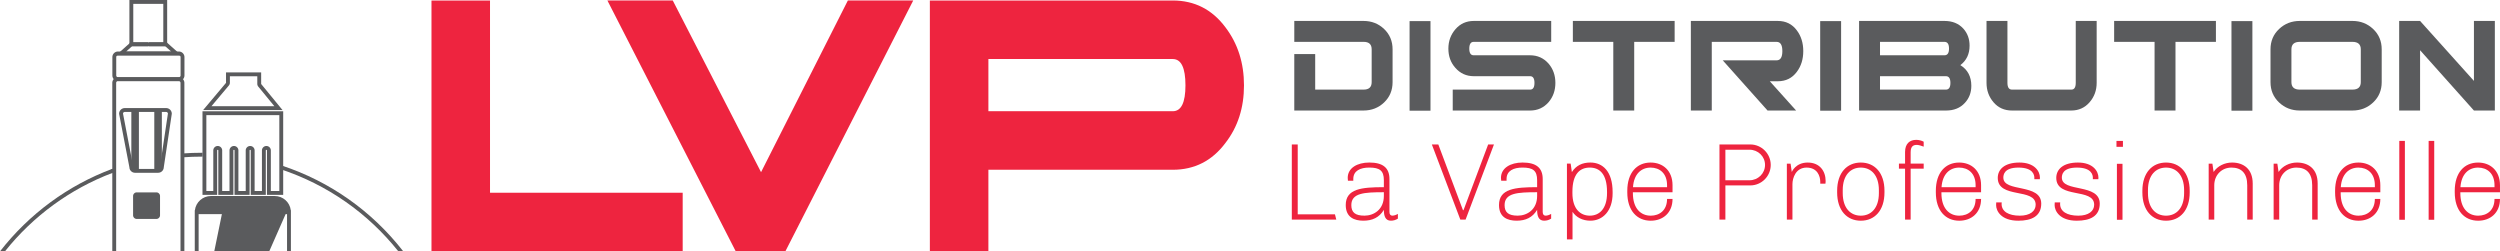 <svg xmlns="http://www.w3.org/2000/svg" width="6939.1" height="697.67"><defs><clipPath id="y"><path d="M-5366.9 1523.6H1272v-2976.4h-6638.9z"/></clipPath><clipPath id="a"><path d="M-999.6 1551.8h6638.9v-2976.4H-999.6z"/></clipPath><clipPath id="c"><path d="M-1087.1 1884.6h6638.9v-2976.4h-6638.9z"/></clipPath><clipPath id="d"><path d="M-1027.4 1665.6h6638.9v-2976.4h-6638.9z"/></clipPath><clipPath id="e"><path d="M-1075.2 1665.6h6638.9v-2976.4h-6638.9z"/></clipPath><clipPath id="f"><path d="M-1010 1672.9h6638.9v-2976.4H-1010z"/></clipPath><clipPath id="g"><path d="M-1317.8 1834.1h6638.9v-2976.4h-6638.9z"/></clipPath><clipPath id="h"><path d="M-1194.2 1657.6h6638.9v-2976.4h-6638.9z"/></clipPath><clipPath id="i"><path d="M-1134.3 1764h6638.9v-2976.4h-6638.9z"/></clipPath><clipPath id="j"><path d="M-987.75 1796.5h6638.9v-2976.4h-6638.9z"/></clipPath><clipPath id="k"><path d="M-1359.3 1874.2h6638.9v-2976.4h-6638.9z"/></clipPath><clipPath id="l"><path d="M-1340.8 1781.2h6638.9v-2976.4h-6638.9z"/></clipPath><clipPath id="m"><path d="M-987.9 1796.5H5651v-2976.4H-987.9z"/></clipPath><clipPath id="n"><path d="M-2175.2 1959.6h6638.9v-2976.4h-6638.9z"/></clipPath><clipPath id="o"><path d="M-2655.1 1437.5h6638.9v-2976.4h-6638.9z"/></clipPath><clipPath id="p"><path d="M-3221.8 1614.2h6638.9v-2976.4h-6638.9z"/></clipPath><clipPath id="q"><path d="M-3652.9 1607.6H2986v-2976.4h-6638.9z"/></clipPath><clipPath id="r"><path d="M0 2976.4h6638.9V0H0z"/></clipPath><clipPath id="s"><path d="M-3991.9 1609.1H2647v-2976.4h-6638.9z"/></clipPath><clipPath id="t"><path d="M-4240.1 1523.6h6638.9v-2976.4h-6638.9z"/></clipPath><clipPath id="u"><path d="M-4493 1666.6h6638.9v-2976.4H-4493z"/></clipPath><clipPath id="v"><path d="M0 2976.4h6638.9V0H0z"/></clipPath><clipPath id="w"><path d="M-4804.8 1623.1h6638.9v-2976.4h-6638.9z"/></clipPath><clipPath id="x"><path d="M-5118.7 1608.9h6638.9v-2976.4h-6638.9z"/></clipPath><clipPath id="b"><path d="M-1131.4 1551.8h6638.9v-2976.4h-6638.9z"/></clipPath><clipPath id="z"><path d="M0 2976.4h6638.9V0H0z"/></clipPath><clipPath id="A"><path d="M-5668.5 1607.5H970.4v-2976.4h-6638.9z"/></clipPath><clipPath id="B"><path d="M-5947.5 1666.6H691.4v-2976.4h-6638.9z"/></clipPath><clipPath id="C"><path d="M-3443.2 1737.2h6638.9v-2976.4h-6638.9z"/></clipPath><clipPath id="D"><path d="M-3567 1863.6h6638.9v-2976.4H-3567z"/></clipPath><clipPath id="E"><path d="M-3864 1737.2h6638.9v-2976.4H-3864z"/></clipPath><clipPath id="F"><path d="M-3886.1 1863.6h6638.9v-2976.4h-6638.9z"/></clipPath><clipPath id="G"><path d="M-4063.6 1885.5h6638.9v-2976.4h-6638.9z"/></clipPath><clipPath id="H"><path d="M-4153.5 1826.2h6638.9v-2976.4h-6638.9z"/></clipPath><clipPath id="I"><path d="M-4428.3 1779.9h6638.9v-2976.4h-6638.9z"/></clipPath><clipPath id="J"><path d="M-4543.3 1815.2h6638.9v-2976.4h-6638.9z"/></clipPath><clipPath id="K"><path d="M-4665.3 1838.5h6638.9v-2976.4h-6638.9z"/></clipPath><clipPath id="L"><path d="M-4744.4 1738.1h6638.9v-2976.4h-6638.9z"/></clipPath><clipPath id="M"><path d="M-4795.7 1826.2h6638.9v-2976.4h-6638.9z"/></clipPath><clipPath id="N"><path d="M-4920.7 1861.1h6638.9v-2976.4h-6638.9z"/></clipPath><clipPath id="O"><path d="M-5042.5 1861.1h6638.9v-2976.4h-6638.9z"/></clipPath><clipPath id="P"><path d="M0 2976.4h6638.9V0H0z"/></clipPath><clipPath id="Q"><path d="M-5300.7 1838.5h6638.9v-2976.4h-6638.9z"/></clipPath><clipPath id="R"><path d="M-5432.1 1822.1h6638.9v-2976.4h-6638.9z"/></clipPath><clipPath id="S"><path d="M-5567.4 1822.1h6638.9v-2976.4h-6638.9z"/></clipPath><clipPath id="T"><path d="M-5626.9 1826.2H1012v-2976.4h-6638.9z"/></clipPath><clipPath id="U"><path d="M0 2976.4h6638.9V0H0z"/></clipPath><clipPath id="V"><path d="M0 2976.4h6638.9V0H0z"/></clipPath><clipPath id="W"><path d="M-5876 1826.2H762.9v-2976.4H-5876z"/></clipPath></defs><g fill="#5a5b5d"><path d="M369.929 117.55h83.32V10.74h-83.32zm94.061 10.741h-104.8V-.009h104.8z"/><path d="M0 0a3.644 3.644 0 0 1-3.64-3.641v-38.157A3.646 3.646 0 0 1 0-45.442h126.7a3.646 3.646 0 0 1 3.64 3.644v38.157A3.644 3.644 0 0 1 126.7 0zm126.7-53.498H0c-6.449 0-11.696 5.249-11.696 11.7v38.157C-11.696 2.808-6.449 8.057 0 8.057h126.7c6.448 0 11.696-5.249 11.696-11.698v-38.157c0-6.451-5.248-11.7-11.696-11.7" clip-path="url(#a)" transform="matrix(1.333 0 0 -1.333 327.489 153.71)"/><path d="M0 0h-136.03l30.445 27.119h36.807v-8.056h-33.738l-12.357-11.006h93.716l-12.357 11.006h-33.737v8.056h36.805z" clip-path="url(#b)" transform="matrix(1.333 0 0 -1.333 503.289 153.71)"/><path d="M0 0a7.67 7.67 0 0 0-7.67-7.669h-40.772A7.669 7.669 0 0 0-56.112 0v40.012a7.67 7.67 0 0 0 7.67 7.672H-7.67A7.67 7.67 0 0 0 0 40.012z" clip-path="url(#c)" transform="matrix(1.333 0 0 -1.333 444.189 597.5)"/><path d="M0 0v-118.96a7.673 7.673 0 0 1 7.673-7.671h8.074V-.001z" clip-path="url(#d)" transform="matrix(1.333 0 0 -1.333 364.549 305.39)"/><path d="M0 0v-126.63h8.073a7.673 7.673 0 0 1 7.672 7.671V.001z" clip-path="url(#e)" transform="matrix(1.333 0 0 -1.333 428.249 305.39)"/><path d="m0 0 21.389-111.22v-.383a3.648 3.648 0 0 1 3.644-3.643h48.171a3.647 3.647 0 0 1 3.643 3.643l.045.597L93.522-.066a3.647 3.647 0 0 1-3.633 3.395H3.629A3.648 3.648 0 0 1 0 .002m73.204-123.3H25.033c-6.31 0-11.467 5.02-11.692 11.275L-8.07-.693v.383c0 6.451 5.249 11.697 11.699 11.697h86.26c6.45 0 11.697-5.246 11.697-11.697l-.043-.596-16.644-111.03c-.175-6.297-5.354-11.366-11.695-11.366" clip-path="url(#f)" transform="matrix(1.333 0 0 -1.333 341.409 315.2)"/><path d="M0 0h17.665v157.98h-151.95V0h14.442v84.416c0 5.108 4.153 9.263 9.261 9.263 5.106 0 9.26-4.155 9.26-9.263V0h15.251v84.416c0 5.108 4.155 9.263 9.262 9.263 5.109 0 9.263-4.155 9.263-9.263V0h15.242v84.416c0 5.108 4.155 9.263 9.263 9.263 5.104 0 9.258-4.155 9.258-9.263V0h15.252v84.416c0 5.108 4.154 9.263 9.263 9.263 5.108 0 9.264-4.155 9.264-9.263zm25.721-8.056H-8.056v92.472a1.207 1.207 0 0 1-2.416 0V-8.056h-31.363v92.472c0 .666-.54 1.207-1.202 1.207a1.208 1.208 0 0 1-1.207-1.207V-8.056h-31.355v92.472c0 .666-.542 1.207-1.206 1.207a1.208 1.208 0 0 1-1.206-1.207V-8.056h-31.363v92.472c0 .666-.541 1.207-1.204 1.207a1.207 1.207 0 0 1-1.205-1.207V-8.056h-30.554v174.09h168.06z" clip-path="url(#g)" transform="matrix(1.333 0 0 -1.333 751.759 530.1)"/><path d="M0 0h130.99L97.57 40.746a9.309 9.309 0 0 0-2.103 5.876v15.666h-57.06V49.031c0-2.177-.77-4.294-2.17-5.958zm148.02-8.057H-17.31l47.382 56.316c.177.214.278.488.278.772v21.312h73.172V46.622c0-.277.101-.552.281-.772z" clip-path="url(#h)" transform="matrix(1.333 0 0 -1.333 586.899 294.77)"/><path d="m0 0-.599 8.034c12.684.946 28.033 1.487 42.11 1.487V1.465C27.623 1.465 12.492.931 0 0" clip-path="url(#i)" transform="matrix(1.333 0 0 -1.333 507.049 436.66)"/><path d="M0 0v-163.27h8.056v350.82a3.646 3.646 0 0 0 3.64 3.644h126.7a3.646 3.646 0 0 0 3.64-3.644v-350.82h8.056v350.82c0 6.452-5.247 11.7-11.696 11.7h-126.7C5.248 199.25 0 194.002 0 187.55V8.61c.881.328-8.256-5.16-7.371-4.836" clip-path="url(#j)" transform="matrix(1.333 0 0 -1.333 311.689 480)"/><path d="M0 0c-1.999 16.678-16.213 29.659-33.423 29.659h-132.84c-17.211 0-31.423-12.981-33.423-29.659h-.266v-85.543h8.056v77.487h48.432l-15.879-77.487h114.46l34.108 77.487h2.979v-77.487H.259V0z" clip-path="url(#k)" transform="matrix(1.333 0 0 -1.333 807.129 583.6)"/><path d="m0 0-2.529-7.648c96.732-31.971 181.28-90.974 245.03-170.88h10.251C187.578-94.85 100.232-33.138.002-.008" clip-path="url(#l)" transform="matrix(1.333 0 0 -1.333 782.369 459.6)"/><path d="M0 0v8.609c-92.303-34.428-173.09-93.788-233.92-171.88h10.246C-164.858-89.579-87.774-33.311-.004-.001" clip-path="url(#m)" transform="matrix(1.333 0 0 -1.333 311.889 480)"/></g><g fill="#ee243f"><path d="M0 0h-523.07v522.06h121.88V121.88H0z" clip-path="url(#n)" transform="matrix(1.333 0 0 -1.333 1894.899 697.4)"/><path d="m0 0-266.11-522.06h-103.6L-636.83 0h136.1l183.84-357.52L-136.1 0z" clip-path="url(#o)" transform="matrix(1.333 0 0 -1.333 2534.799 1.32)"/><path d="M0 0c0 36.561-8.809 54.845-26.41 54.845h-383.92v-108.68h383.92C-8.809-53.835 0-35.9 0 .002m121.88 0c0-46.724-12.869-86.685-38.594-119.85-27.775-37.247-64.339-55.863-109.7-55.863h-383.92v-169.62h-121.88v522.05h505.8c45.356 0 81.92-18.629 109.7-55.863C109.011 86.99 121.88 46.712 121.88-.004" clip-path="url(#p)" transform="matrix(1.333 0 0 -1.333 3290.399 236.96)"/></g><g fill="#5a5b5d"><path d="M0 0c0-16.908-5.869-30.969-17.599-42.199-11.741-11.225-26.073-16.837-43.006-16.837h-144.07v117.58h43.548v-74.028h100.84c11.159 0 16.744 5.181 16.744 15.545v68.341c0 10.364-5.579 15.545-16.733 15.545h-144.39v43.551h144.07c16.933 0 31.265-5.612 43.006-16.841C-5.86 99.43.009 85.362.009 68.462z" clip-path="url(#q)" transform="matrix(1.333 0 0 -1.333 3865.299 228.08)"/><path d="M3732.8 1309.8h-43.546v186.53h43.546z" clip-path="url(#r)" transform="matrix(1.333 0 0 -1.333 -1005.301 2053.2)"/><path d="M0 0c0-15.677-4.717-29.061-14.153-40.155-10.162-11.577-22.987-17.362-38.469-17.362h-161.13v43.549h161.13c6.046 0 9.073 4.656 9.073 13.968 0 9.317-3.027 13.975-9.073 13.975h-117.22c-15.485 0-28.304 5.805-38.466 17.42-9.679 10.886-14.517 24.188-14.517 39.918 0 15.726 4.955 29.271 14.88 40.642 9.918 11.367 22.618 17.059 38.103 17.059h161.13V85.463h-161.48c-6.062 0-9.088-4.716-9.088-14.15 0-9.195 3.026-13.791 9.088-13.791h117.46c15.516 0 28.363-5.789 38.55-17.364C-4.731 29.065-.003 15.675-.003 0" clip-path="url(#s)" transform="matrix(1.333 0 0 -1.333 4317.199 230.11)"/><path d="M0 0h-84.19v-142.98h-43.551V0h-84.19v43.552H-.001z" clip-path="url(#t)" transform="matrix(1.333 0 0 -1.333 4648.199 116.16)"/><path d="M0 0h-59.515l-93.267 104.52h112.14c7.983 0 11.976 6.406 11.976 19.235 0 12.818-3.993 19.229-11.976 19.229h-135V.004h-43.545v186.53h181.08c16.695 0 29.878-6.534 39.557-19.601 8.95-11.851 13.428-26.249 13.428-43.18 0-16.941-4.478-31.336-13.428-43.186-9.679-13.065-22.862-19.6-39.557-19.6h-16.695z" clip-path="url(#u)" transform="matrix(1.333 0 0 -1.333 4985.399 306.8)"/><path d="M4587.8 1309.8h-43.546v186.53h43.546z" clip-path="url(#v)" transform="matrix(1.333 0 0 -1.333 -1005.301 2053.2)"/><path d="M0 0c6.27 0 9.414 4.656 9.414 13.968 0 9.317-3.144 13.975-9.414 13.975h-137.2V0zm-2.928 71.49c6.287 0 9.433 4.654 9.433 13.973 0 9.309-3.146 13.968-9.433 13.968h-134.27V71.49zm33.023-20.502c15.246-9.425 22.867-23.796 22.867-43.109 0-14.005-4.481-25.832-13.431-35.488C29.853-38.238 16.79-43.549.339-43.549h-181.09v186.53h177.82c16.451 0 29.514-5.311 39.196-15.934 8.71-9.666 13.065-21.498 13.065-35.492 0-17.389-6.417-30.915-19.238-40.568" clip-path="url(#w)" transform="matrix(1.333 0 0 -1.333 5401.099 248.73)"/><path d="M0 0c0-15.731-4.961-29.278-14.879-40.643-9.925-11.375-22.624-17.056-38.103-17.056h-123.39c-15.728 0-28.491 5.681-38.287 17.056-9.799 11.365-14.698 24.912-14.698 40.643v128.83h43.549V0c0-9.434 3.152-14.15 9.46-14.15h123.7c6.063 0 9.094 4.716 9.094 14.15v128.83h43.55z" clip-path="url(#x)" transform="matrix(1.333 0 0 -1.333 5819.599 229.86)"/><path d="M0 0h-84.195v-142.98h-43.549V0h-84.193v43.552H.003z" clip-path="url(#y)" transform="matrix(1.333 0 0 -1.333 6150.599 116.16)"/><path d="M5444.2 1309.8h-43.545v186.53h43.545z" clip-path="url(#z)" transform="matrix(1.333 0 0 -1.333 -1005.301 2053.2)"/><path d="M0 0v68.342c0 10.363-5.81 15.544-17.42 15.544h-109.6c-11.61 0-17.42-5.181-17.42-15.544V0c0-10.364 5.81-15.544 17.42-15.544h109.6C-5.81-15.544 0-10.364 0 0m43.545-.058c0-16.908-5.929-30.969-17.778-42.199C13.904-53.481-.496-59.094-17.42-59.094h-109.6c-16.937 0-31.328 5.613-43.182 16.837-11.858 11.23-17.783 25.291-17.783 42.199v68.46c0 16.899 5.925 30.967 17.783 42.194 11.854 11.23 26.245 16.842 43.182 16.842h109.6c16.924 0 31.324-5.612 43.187-16.842 11.849-11.227 17.778-25.295 17.778-42.194z" clip-path="url(#A)" transform="matrix(1.333 0 0 -1.333 6552.699 228)"/><path d="M0 0h-43.554l-112.13 125.56V0h-43.546v186.53h43.546l112.13-124.84v124.84H0z" clip-path="url(#B)" transform="matrix(1.333 0 0 -1.333 6924.799 306.8)"/></g><g fill="#ee243f"><path d="M0 0h12.316v-145.52h77.548l2.737-10.948H0z" clip-path="url(#C)" transform="matrix(1.333 0 0 -1.333 3585.599 400.97)"/><path d="M0 0c0-15.053 7.982-21.894 27.371-21.894 19.617 0 40.37 12.77 40.37 41.052v7.755C26.687 26.913 0 25.317 0 0m85.534-21.894c3.419 0 7.982 1.594 11.402 3.649v-9.809c-4.105-2.738-9.122-4.332-14.598-4.332-11.632 0-14.597 10.036-14.597 22.578-9.578-15.965-23.949-22.578-42.651-22.578S-11.631-25.545-11.631.23c0 33.981 33.299 37.178 79.372 37.178v14.597c0 19.839-8.666 26.229-30.335 26.229-18.701 0-33.298-6.615-33.298-23.723v-3.649H-7.07c-.227 1.825-.457 3.879-.457 5.929 0 20.531 19.845 31.935 44.933 31.935 28.283 0 41.969-10.948 41.969-34.441v-68.654c0-5.475 2.737-7.525 6.159-7.525" clip-path="url(#D)" transform="matrix(1.333 0 0 -1.333 3750.799 569.4)"/><path d="m0 0-59.072-156.47h-10.949L-129.322 0h13.455l51.319-136.85h1.141L-12.088 0z" clip-path="url(#E)" transform="matrix(1.333 0 0 -1.333 4146.699 400.97)"/><path d="M0 0c0-15.053 7.984-21.894 27.371-21.894 19.615 0 40.37 12.77 40.37 41.052v7.755C26.686 26.913 0 25.317 0 0m85.531-21.894c3.422 0 7.983 1.594 11.405 3.649v-9.809c-4.105-2.738-9.125-4.332-14.598-4.332-11.631 0-14.597 10.036-14.597 22.578-9.58-15.965-23.948-22.578-42.651-22.578-18.705 0-36.723 6.841-36.723 32.616 0 33.981 33.301 37.178 79.374 37.178v14.597c0 19.839-8.668 26.229-30.336 26.229-18.702 0-33.3-6.615-33.3-23.723v-3.649H-7.07c-.229 1.825-.456 3.879-.456 5.929 0 20.531 19.844 31.935 44.931 31.935 28.282 0 41.967-10.948 41.967-34.441v-68.654c0-5.475 2.737-7.525 6.159-7.525" clip-path="url(#F)" transform="matrix(1.333 0 0 -1.333 4176.199 569.4)"/><path d="M0 0c19.843 0 35.81 14.367 35.81 46.983v2.509c0 37.862-15.967 50.636-35.81 50.636-19.614 0-36.265-11.862-36.265-50.408v-2.737C-36.265 14.141-19.844 0 0 0m1.141 110.62c25.547 0 46.302-18.25 46.302-61.584v-2.509c0-36.949-20.755-57.019-46.302-57.019-16.421 0-29.651 7.069-37.177 18.474v-57.476h-11.631v157.83h7.753l2.51-17.562c8.665 13.457 21.439 19.844 38.545 19.844" clip-path="url(#G)" transform="matrix(1.333 0 0 -1.333 4412.799 598.6)"/><path d="M0 0h70.932v4.105c0 24.859-15.509 36.721-34.211 36.721C17.106 40.826 1.824 27.37 0 0m36.947-69.794c-28.738 0-48.809 21.21-48.809 58.844v3.423c0 37.633 19.844 58.845 48.583 58.845 25.546 0 45.617-16.881 45.617-47.213v-14.599H-.23v-1.825c0-31.704 16.195-46.983 37.177-46.983 18.02 0 33.985 10.946 33.985 34.895h11.406c0-29.196-20.301-45.387-45.391-45.387" clip-path="url(#H)" transform="matrix(1.333 0 0 -1.333 4532.599 519.6)"/><path d="M0 0c0 17.792-14.597 31.705-32.39 31.705h-50.177v-63.638h50.177C-14.597-31.933 0-17.792 0 0m-94.883 42.653h64.091c23.493 0 42.65-19.163 42.65-42.653 0-23.493-19.157-42.651-42.65-42.651h-51.775v-71.162h-12.316z" clip-path="url(#I)" transform="matrix(1.333 0 0 -1.333 4899.099 457.8)"/><path d="M0 0c0 12.089-5.929 29.88-28.509 29.88S-57.933 7.981-57.933-4.561V-78.46h-11.632V38.09h7.756l2.508-17.336s7.756 19.618 33.072 19.618S11.178 22.353 11.178 1.824c0-3.192-.456-5.473-.456-5.473H0z" clip-path="url(#J)" transform="matrix(1.333 0 0 -1.333 5052.399 505)"/><path d="M0 0v6.159c0 31.703-16.651 46.986-37.633 46.986-20.986 0-37.634-15.283-37.634-46.986V0c0-31.704 16.648-46.983 37.634-46.983C-16.651-46.983 0-31.704 0 0m-86.899 1.368v3.423c0 37.634 20.526 58.846 49.266 58.846 28.737 0 49.264-21.212 49.264-58.846V1.368c0-37.633-20.527-58.843-49.264-58.843-28.74 0-49.266 21.21-49.266 58.843" clip-path="url(#K)" transform="matrix(1.333 0 0 -1.333 5215.099 536)"/><path d="M0 0c-6.385 0-13-1.824-13-15.283v-23.721h27.141v-10.49H-13v-106.06h-11.634v106.06h-12.773v10.49h12.773v24.177c0 17.563 9.81 25.317 23.266 25.317 5.702 0 11.631-1.596 15.509-3.877V-3.651C10.493-2.055 3.422 0 0 0" clip-path="url(#L)" transform="matrix(1.333 0 0 -1.333 5320.599 402.18)"/><path d="M0 0h70.936v4.105c0 24.859-15.51 36.721-34.215 36.721C17.107 40.826 1.824 27.37 0 0m36.951-69.794c-28.74 0-48.809 21.21-48.809 58.844v3.423c0 37.633 19.84 58.845 48.579 58.845 25.547 0 45.616-16.881 45.616-47.213v-14.599H-.227v-1.825c0-31.704 16.192-46.983 37.178-46.983 18.019 0 33.985 10.946 33.985 34.895h11.401c0-29.196-20.296-45.387-45.386-45.387" clip-path="url(#M)" transform="matrix(1.333 0 0 -1.333 5388.999 519.6)"/><path d="M0 0c0-15.739 14.597-24.405 37.859-24.405 21.442 0 33.073 9.578 33.073 22.807 0 35.809-78.914 11.632-78.914 55.879 0 17.563 13.911 31.934 45.16 31.934 31.018 0 42.65-17.793 42.65-31.478 0-1.368-.227-3.193-.227-3.193H68.196v2.967c0 5.245-2.054 21.212-33.073 21.212-30.106 0-31.474-15.283-31.474-20.986 0-31.246 78.915-11.174 78.915-54.055 0-26.457-20.526-35.579-47.667-35.579-36.039 0-46.302 20.526-46.302 32.386 0 4.335.226 5.704.226 5.704H.226C0 2.05 0 1.138 0 0" clip-path="url(#N)" transform="matrix(1.333 0 0 -1.333 5555.699 566.1)"/><path d="M0 0c0-15.739 14.598-24.405 37.86-24.405 21.442 0 33.073 9.578 33.073 22.807 0 35.809-78.915 11.632-78.915 55.879 0 17.563 13.911 31.934 45.16 31.934 31.019 0 42.65-17.793 42.65-31.478 0-1.368-.227-3.193-.227-3.193H68.197v2.967c0 5.245-2.054 21.212-33.073 21.212-30.107 0-31.475-15.283-31.475-20.986 0-31.246 78.915-11.174 78.915-54.055 0-26.457-20.525-35.579-47.667-35.579-36.038 0-46.301 20.526-46.301 32.386 0 4.335.227 5.704.227 5.704H.227C0 2.05 0 1.138 0 0" clip-path="url(#O)" transform="matrix(1.333 0 0 -1.333 5718.099 566.1)"/><path d="M5162.1 1199.2h11.631v-116.55H5162.1zm12.544 35.353h-13.456v12.317h13.456z" clip-path="url(#P)" transform="matrix(1.333 0 0 -1.333 -1005.301 2053.2)"/><path d="M0 0v6.159c0 31.703-16.651 46.986-37.633 46.986-20.986 0-37.634-15.283-37.634-46.986V0c0-31.704 16.648-46.983 37.634-46.983C-16.651-46.983 0-31.704 0 0m-86.898 1.368v3.423c0 37.634 20.527 58.846 49.265 58.846S11.631 42.425 11.631 4.791V1.368c0-37.633-20.526-58.843-49.264-58.843s-49.265 21.21-49.265 58.843" clip-path="url(#Q)" transform="matrix(1.333 0 0 -1.333 6062.299 536)"/><path d="M0 0c0 25.315-12.319 36.721-32.847 36.721-20.527 0-35.807-15.739-35.807-36.721v-71.619h-11.631v116.55h7.753l2.51-17.336c7.982 12.319 23.035 19.618 38.317 19.618 24.177 0 43.107-13.458 43.107-43.793v-75.039H0z" clip-path="url(#R)" transform="matrix(1.333 0 0 -1.333 6237.499 514.1)"/><path d="M0 0c0 25.315-12.319 36.721-32.842 36.721-20.533 0-35.81-15.739-35.81-36.721v-71.619h-11.632v116.55h7.753l2.511-17.336c7.979 12.319 23.034 19.618 38.315 19.618 24.177 0 43.107-13.458 43.107-43.793v-75.039H0z" clip-path="url(#S)" transform="matrix(1.333 0 0 -1.333 6417.799 514.1)"/><path d="M0 0h70.937v4.105c0 24.859-15.507 36.721-34.216 36.721C17.11 40.826 1.824 27.37 0 0m36.952-69.794c-28.738 0-48.81 21.21-48.81 58.844v3.423c0 37.633 19.841 58.845 48.579 58.845 25.55 0 45.618-16.881 45.618-47.213v-14.599H-.226v-1.825c0-31.704 16.193-46.983 37.178-46.983 18.022 0 33.985 10.946 33.985 34.895h11.402c0-29.196-20.298-45.387-45.387-45.387" clip-path="url(#T)" transform="matrix(1.333 0 0 -1.333 6497.199 519.6)"/><path d="M5750.1 1246.9h11.633v-164.22H5750.1z" clip-path="url(#U)" transform="matrix(1.333 0 0 -1.333 -1005.301 2053.2)"/><path d="M5811.2 1246.9h11.632v-164.22H5811.2z" clip-path="url(#V)" transform="matrix(1.333 0 0 -1.333 -1005.301 2053.2)"/><path d="M0 0h70.937v4.105c0 24.859-15.512 36.721-34.216 36.721C17.109 40.826 1.824 27.37 0 0m36.952-69.794c-28.738 0-48.81 21.21-48.81 58.844v3.423c0 37.633 19.842 58.845 48.579 58.845 25.55 0 45.617-16.881 45.617-47.213v-14.599H-.226v-1.825c0-31.704 16.193-46.983 37.178-46.983 18.017 0 33.985 10.946 33.985 34.895h11.401c0-29.196-20.297-45.387-45.386-45.387" clip-path="url(#W)" transform="matrix(1.333 0 0 -1.333 6829.299 519.6)"/></g></svg>